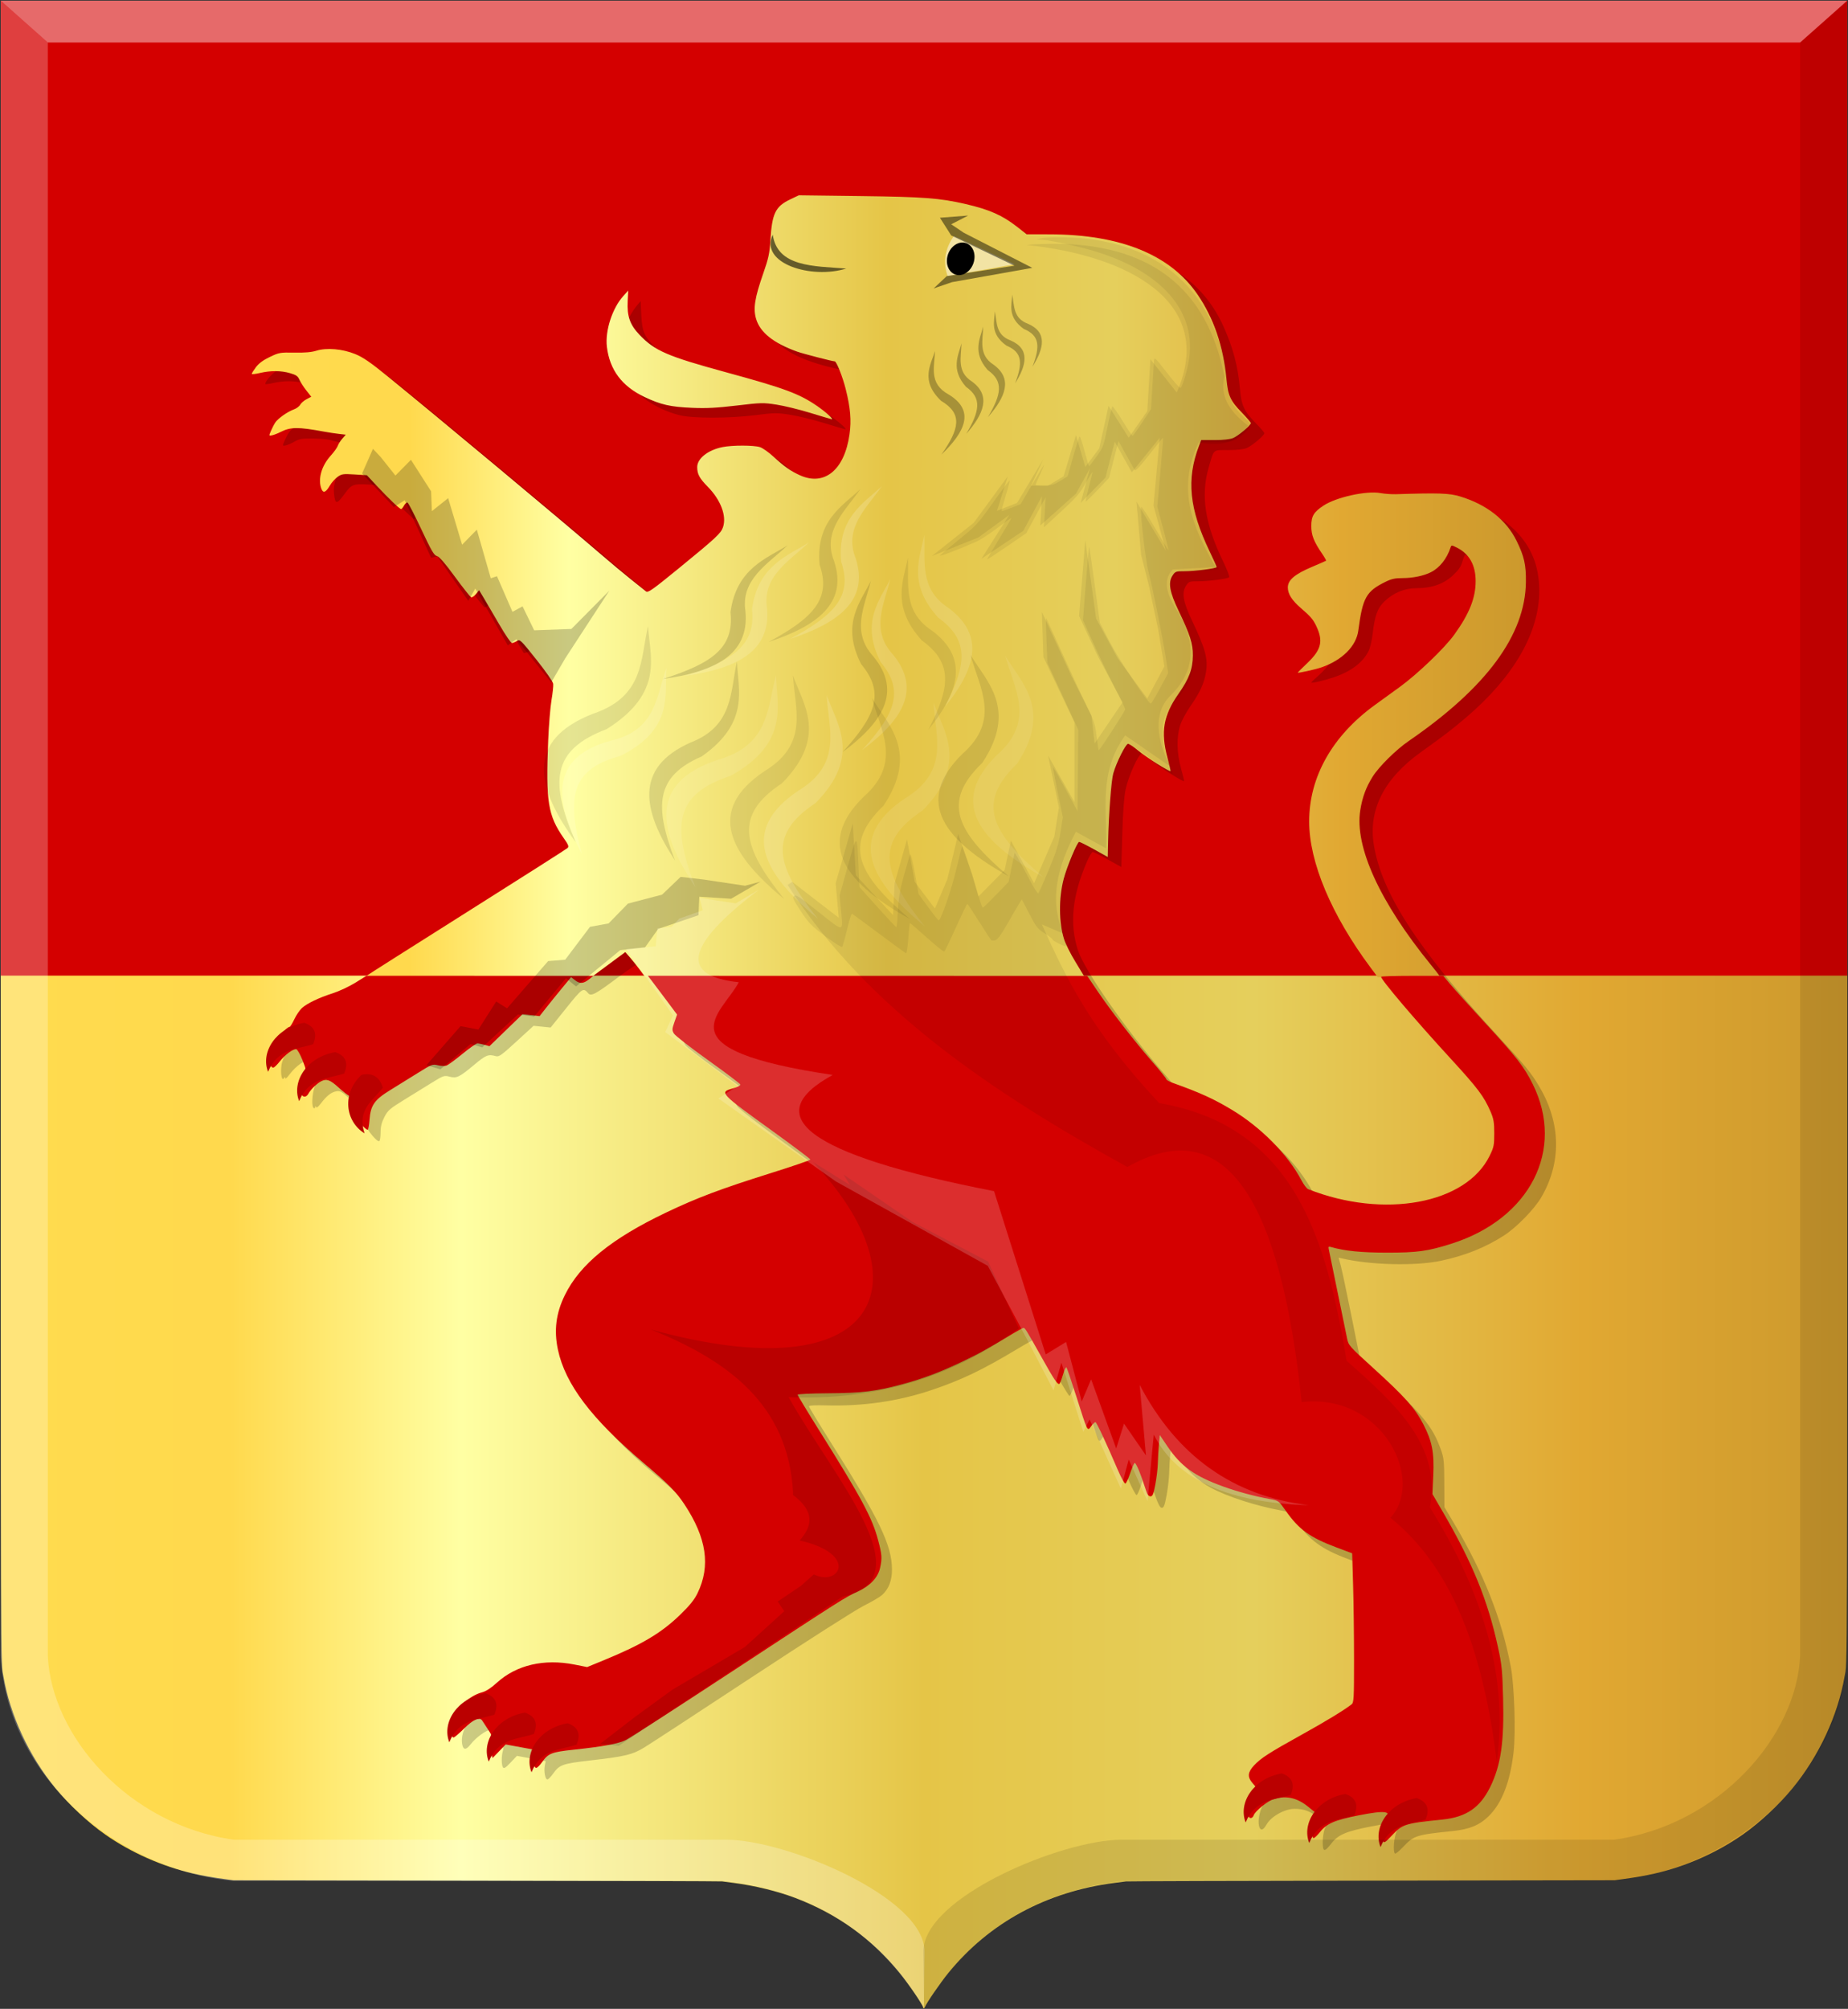 <?xml version="1.0" encoding="UTF-8" standalone="no"?>
<!-- Created with Inkscape (http://www.inkscape.org/) -->

<svg
   xmlns:dc="http://purl.org/dc/elements/1.1/"
   xmlns:cc="http://creativecommons.org/ns#"
   xmlns:rdf="http://www.w3.org/1999/02/22-rdf-syntax-ns#"
   xmlns:svg="http://www.w3.org/2000/svg"
   xmlns="http://www.w3.org/2000/svg"
   xmlns:xlink="http://www.w3.org/1999/xlink"
   xmlns:sodipodi="http://sodipodi.sourceforge.net/DTD/sodipodi-0.dtd"
   xmlns:inkscape="http://www.inkscape.org/namespaces/inkscape"
   width="391"
   height="424.906"
   id="svg47731"
   version="1.1"
   inkscape:version="0.48.4 r9939"
   sodipodi:docname="Nieuw document 53">
  <rect width="100%" height="100%" fill="#333333" stroke="none"/>
  <defs
     id="defs47733">
    <linearGradient
       inkscape:collect="always"
       xlink:href="#linearGradient4053-4-2-4-9-4-7-6"
       id="linearGradient46822-7"
       x1="-3397.929"
       y1="-1283.166"
       x2="-2502.622"
       y2="-1283.166"
       gradientUnits="userSpaceOnUse"
       gradientTransform="matrix(-0.301,0,0,0.292,-610.093,658.695)" />
    <linearGradient
       id="linearGradient4053-4-2-4-9-4-7-6">
      <stop
         style="stop-color:#cc992d;stop-opacity:1;"
         offset="0"
         id="stop4055-9-4-4-1-1-1-0-5" />
      <stop
         style="stop-color:#e1a832;stop-opacity:1;"
         offset="0.143"
         id="stop4057-8-6-6-6-6-6-8" />
      <stop
         id="stop4059-2-6-9-7-6-7-7"
         offset="0.321"
         style="stop-color:#e5cf5c;stop-opacity:1;" />
      <stop
         style="stop-color:#e5c547;stop-opacity:1;"
         offset="0.5"
         id="stop4061-4-6-8-6-4-1-8" />
      <stop
         id="stop4063-5-2-5-3-5-7-9"
         offset="0.75"
         style="stop-color:#ffffa3;stop-opacity:1;" />
      <stop
         style="stop-color:#ffd94d;stop-opacity:1;"
         offset="0.875"
         id="stop4065-2-9-6-7-2-5-7" />
      <stop
         id="stop4067-9-0-6-1-9-4-7"
         offset="1"
         style="stop-color:#ffdb4e;stop-opacity:1;" />
    </linearGradient>
    <linearGradient
       y2="639.477"
       x2="701.95"
       y1="639.477"
       x1="32.51"
       gradientTransform="matrix(0.584,0,0,0.546,-2068.914,-1818.15)"
       gradientUnits="userSpaceOnUse"
       id="linearGradient47072"
       xlink:href="#linearGradient4053-4-2-4-9-4-7"
       inkscape:collect="always" />
    <linearGradient
       id="linearGradient4053-4-2-4-9-4-7">
      <stop
         style="stop-color:#cc992d;stop-opacity:1;"
         offset="0"
         id="stop4055-9-4-4-1-1-1-0" />
      <stop
         style="stop-color:#e1a832;stop-opacity:1;"
         offset="0.143"
         id="stop4057-8-6-6-6-6-6" />
      <stop
         id="stop4059-2-6-9-7-6-7"
         offset="0.321"
         style="stop-color:#e5cf5c;stop-opacity:1;" />
      <stop
         style="stop-color:#e5c547;stop-opacity:1;"
         offset="0.5"
         id="stop4061-4-6-8-6-4-1" />
      <stop
         id="stop4063-5-2-5-3-5-7"
         offset="0.75"
         style="stop-color:#ffffa3;stop-opacity:1;" />
      <stop
         style="stop-color:#ffd94d;stop-opacity:1;"
         offset="0.875"
         id="stop4065-2-9-6-7-2-5" />
      <stop
         id="stop4067-9-0-6-1-9-4"
         offset="1"
         style="stop-color:#ffdb4e;stop-opacity:1;" />
    </linearGradient>
    <linearGradient
       y2="639.477"
       x2="701.95"
       y1="639.477"
       x1="32.51"
       gradientTransform="matrix(-0.584,0,0,0.546,500.033,23.556)"
       gradientUnits="userSpaceOnUse"
       id="linearGradient47729"
       xlink:href="#linearGradient4053-4-2-4-9-4-7"
       inkscape:collect="always" />
  </defs>
  <sodipodi:namedview
     id="base"
     pagecolor="#ffffff"
     bordercolor="#666666"
     borderopacity="1.0"
     inkscape:pageopacity="0.0"
     inkscape:pageshadow="2"
     inkscape:zoom="0.35"
     inkscape:cx="284.78125"
     inkscape:cy="52.481567"
     inkscape:document-units="px"
     inkscape:current-layer="layer1"
     showgrid="false"
     fit-margin-top="0"
     fit-margin-left="0"
     fit-margin-right="0"
     fit-margin-bottom="0"
     inkscape:window-width="1600"
     inkscape:window-height="837"
     inkscape:window-x="-8"
     inkscape:window-y="-8"
     inkscape:window-maximized="1" />
  <g
     inkscape:label="Laag 1"
     inkscape:groupmode="layer"
     id="layer1"
     transform="translate(-90.219,-159.938)">
    <path
       inkscape:connector-curvature="0"
       id="path15028-58-75"
       d="m 285.531,584.543 c 0,-0.467 -3.046,-4.95 -4.948,-7.282 -5.912,-7.249 -13.19,-12.475 -22.104,-15.873 -3.691,-1.407 -8.659,-2.619 -13.048,-3.183 -1.015,-0.13 -2.104,-0.274 -2.419,-0.319 -0.315,-0.044 -23.716,-0.118 -52.002,-0.161 l -51.429,-0.081 -1.846,-0.252 c -2.745,-0.375 -4.553,-0.694 -6.609,-1.166 -6.596,-1.513 -13.189,-4.433 -18.66,-8.265 -3.573,-2.502 -7.598,-6.249 -10.514,-9.788 -5.563,-6.752 -9.587,-15.391 -11.005,-23.63 -0.597,-3.466 -0.562,7.404 -0.565,-179.295 l 0,-175.149 195.341,0 195.341,0 0,175.149 c 0,186.698 0.031,175.829 -0.565,179.295 -1.419,8.239 -5.442,16.878 -11.005,23.63 -2.916,3.539 -6.941,7.286 -10.514,9.788 -5.478,3.836 -12.057,6.75 -18.66,8.265 -2.055,0.471 -3.864,0.79 -6.609,1.166 l -1.846,0.252 -51.429,0.081 c -28.286,0.044 -51.687,0.117 -52.002,0.161 -0.315,0.044 -1.403,0.188 -2.419,0.319 -14.387,1.85 -26.454,8.392 -35.152,19.056 -1.72,2.109 -4.624,6.335 -4.985,7.255 -0.101,0.255 -0.344,0.274 -0.344,0.028 z"
       style="fill:url(#linearGradient47729);fill-opacity:1" />
    <rect
       style="fill:#d40000;fill-opacity:1;stroke:none"
       id="rect47432"
       width="390.691"
       height="206.214"
       x="90.377"
       y="160.088" />
    <path
       style="fill:#000000;fill-opacity:0.203"
       d="m 385.357,551.997 c -0.448,-0.434 -0.203,-3.483 0.379,-4.727 l 0.586,-1.252 -0.816,-0.301 c -0.634,-0.234 -1.808,-0.108 -5.255,0.561 -5.21,1.012 -6.918,1.743 -8.32,3.558 -1.49,1.929 -1.85,1.874 -1.85,-0.28 0,-0.981 0.195,-2.235 0.432,-2.787 l 0.432,-1.004 -1.712,-1.325 c -1.85,-1.431 -3.106,-1.901 -5.086,-1.904 -2.139,0 -5.019,1.623 -5.997,3.384 -1.578,2.842 -2.331,-1.06 -0.78,-4.043 l 0.841,-1.616 -0.688,-0.835 c -2.008,-2.434 -0.077,-4.315 10.299,-10.028 5.819,-3.204 10.187,-5.931 10.975,-6.851 0.301,-0.352 0.334,-3.663 0.158,-16.033 l -0.222,-15.59 -3.347,-1.246 c -5.574,-2.075 -8.152,-3.974 -10.982,-8.09 -1.198,-1.742 -1.3,-1.815 -2.976,-2.123 -5.545,-1.02 -11.554,-2.964 -15.09,-4.88 -2.653,-1.438 -4.892,-3.534 -6.779,-6.348 l -1.546,-2.305 -0.193,1.721 c -0.106,0.947 -0.208,2.633 -0.226,3.749 -0.018,1.115 -0.258,3.251 -0.533,4.746 -0.408,2.212 -0.599,2.718 -1.029,2.718 -0.409,0 -0.814,-0.832 -1.793,-3.68 -1.434,-4.173 -1.624,-4.245 -2.635,-1.006 -0.324,1.037 -0.727,1.93 -0.895,1.985 -0.169,0.054 -0.946,-1.385 -1.728,-3.2 -2.859,-6.634 -4.339,-9.724 -4.655,-9.724 -0.178,0 -0.579,0.377 -0.891,0.839 -0.527,0.779 -0.589,0.8 -0.867,0.292 -0.165,-0.301 -1.141,-3.175 -2.168,-6.388 -1.027,-3.213 -1.972,-6.024 -2.1,-6.248 -0.154,-0.271 -0.456,0.244 -0.898,1.533 -0.366,1.067 -0.77,1.94 -0.897,1.94 -0.127,0 -1.286,-1.873 -2.576,-4.162 -3.607,-6.403 -4.471,-7.813 -4.788,-7.813 -0.161,0 -1.792,0.903 -3.626,2.006 -7.463,4.491 -11.928,6.626 -18.332,8.768 -6.98,2.334 -14.4,3.405 -22.149,3.197 -2.369,-0.064 -3.655,0.01 -3.655,0.202 2e-4,0.165 2.112,3.648 4.693,7.739 10.252,16.254 12.82,21.585 12.87,26.715 0.022,2.347 -0.685,4.191 -2.091,5.449 -0.477,0.427 -2.222,1.451 -3.878,2.276 -1.71,0.851 -11.923,7.366 -23.637,15.078 -11.345,7.468 -21.603,14.172 -22.797,14.896 -2.545,1.545 -4.04,1.901 -11.588,2.766 -5.724,0.656 -6.379,0.892 -7.719,2.789 -0.443,0.626 -0.969,1.17 -1.169,1.208 -0.465,0.088 -0.813,-1.68 -0.574,-2.918 l 0.184,-0.95 -3.043,-0.559 -3.043,-0.559 -1.344,1.42 c -1.069,1.129 -1.401,1.334 -1.62,0.998 -0.323,-0.494 -0.322,-2.442 0,-3.489 0.166,-0.537 0.05,-0.962 -0.437,-1.606 -0.364,-0.482 -0.889,-1.303 -1.167,-1.825 -0.341,-0.642 -0.721,-0.948 -1.174,-0.946 -0.789,0 -3.019,1.651 -4.026,2.975 -0.928,1.22 -1.526,1.282 -1.775,0.184 -0.77,-3.398 2.716,-7.852 6.912,-8.833 0.483,-0.113 1.809,-1.041 2.947,-2.063 4.126,-3.705 9.774,-4.997 16.241,-3.714 l 2.602,0.516 2.517,-0.978 c 7.931,-3.081 13.119,-6.106 17.133,-9.99 3.271,-3.165 4.535,-5.285 5.127,-8.597 0.827,-4.625 -0.479,-9.365 -4.084,-14.824 -1.732,-2.622 -3.735,-4.655 -8.432,-8.556 -19.153,-15.907 -23.488,-28.739 -13.701,-40.557 3.439,-4.153 8.759,-7.948 16.701,-11.915 6.93,-3.462 13.25,-5.853 25.38,-9.604 3.685,-1.139 6.7,-2.177 6.7,-2.305 0,-0.129 -3.884,-3.045 -8.632,-6.482 -4.748,-3.437 -8.877,-6.639 -9.177,-7.117 l -0.545,-0.869 1.72,-0.592 c 0.946,-0.326 1.722,-0.719 1.724,-0.875 0,-0.156 -3.043,-2.461 -6.767,-5.123 -3.724,-2.662 -6.972,-5.188 -7.219,-5.615 -0.405,-0.699 -0.394,-0.934 0.11,-2.372 l 0.559,-1.596 -0.702,-0.975 c -1.838,-2.554 -9.325,-12.192 -9.597,-12.355 -0.169,-0.102 -2.309,1.312 -4.755,3.141 -4.639,3.469 -5.534,3.939 -6.143,3.227 -1.051,-1.228 -1.237,-1.101 -4.651,3.155 l -3.288,4.099 -1.807,-0.182 -1.807,-0.182 -3.613,3.314 c -3.178,2.915 -3.704,3.289 -4.366,3.105 -1.611,-0.446 -2.072,-0.264 -4.523,1.783 -3.22,2.69 -3.757,2.951 -5.275,2.56 -1.156,-0.297 -1.277,-0.254 -3.966,1.412 -1.525,0.945 -4.179,2.585 -5.897,3.644 -2.793,1.722 -3.209,2.092 -3.927,3.489 -0.59,1.148 -0.803,2.009 -0.803,3.241 0,0.923 -0.123,1.752 -0.274,1.842 -0.439,0.263 -2.597,-2.324 -2.985,-3.578 -0.195,-0.63 -0.354,-1.619 -0.354,-2.197 0,-0.771 -0.17,-1.139 -0.636,-1.381 -0.35,-0.181 -1.448,-1.054 -2.44,-1.939 -1.596,-1.423 -1.912,-1.588 -2.737,-1.428 -1.05,0.204 -2.007,0.97 -3.233,2.588 -0.524,0.692 -0.892,0.964 -0.989,0.73 -0.122,-0.295 -0.159,-0.292 -0.178,0.01 -0.013,0.21 -0.159,0.301 -0.325,0.202 -0.466,-0.279 -0.356,-2.835 0.192,-4.481 0.477,-1.434 0.471,-1.54 -0.197,-3.319 -0.38,-1.011 -0.791,-1.95 -0.915,-2.086 -0.564,-0.624 -2.751,0.838 -4.244,2.837 -0.472,0.632 -0.861,0.966 -0.863,0.741 0,-0.341 -0.051,-0.338 -0.281,0.014 -0.427,0.654 -0.731,-0.917 -0.517,-2.67 0.225,-1.839 1.627,-4.024 3.356,-5.229 0.883,-0.615 1.384,-1.235 1.622,-2.005 0.394,-1.275 2.364,-3.318 3.938,-4.084 0.588,-0.286 2.018,-0.82 3.177,-1.185 1.159,-0.366 2.764,-0.984 3.567,-1.374 1.473,-0.715 46.98,-29.338 47.72,-30.014 0.328,-0.299 0.13,-0.75 -1.105,-2.523 -0.827,-1.187 -1.781,-2.963 -2.12,-3.946 -0.953,-2.764 -1.361,-7.746 -1.002,-12.231 0.167,-2.088 0.323,-5.308 0.345,-7.155 0.022,-1.847 0.248,-4.446 0.502,-5.774 0.254,-1.329 0.418,-2.748 0.366,-3.155 -0.052,-0.406 -1.652,-2.686 -3.555,-5.067 l -3.46,-4.328 -0.978,0.452 c -0.538,0.249 -1.034,0.396 -1.103,0.327 -0.068,-0.069 -1.235,-2.031 -2.592,-4.36 -1.357,-2.329 -2.813,-4.817 -3.236,-5.529 l -0.768,-1.294 -0.673,0.819 c -0.37,0.45 -0.826,0.77 -1.012,0.709 -0.186,-0.06 -1.733,-2.01 -3.436,-4.333 -2.114,-2.884 -3.322,-4.276 -3.806,-4.386 -0.583,-0.134 -1.159,-1.122 -3.236,-5.558 -1.39,-2.967 -2.648,-5.512 -2.795,-5.655 -0.156,-0.151 -0.562,0.073 -0.975,0.538 l -0.707,0.798 -1.511,-1.416 c -0.831,-0.779 -2.435,-2.401 -3.563,-3.606 l -2.052,-2.191 -2.6,-0.169 c -3.013,-0.196 -3.507,-0.01 -4.859,1.859 -1.769,2.441 -2.091,2.436 -2.335,-0.034 -0.191,-1.928 0.564,-4.053 2.007,-5.648 0.629,-0.696 1.383,-1.724 1.676,-2.287 0.293,-0.562 0.741,-1.253 0.996,-1.535 0.255,-0.282 0.383,-0.591 0.284,-0.687 -0.099,-0.096 -1.171,-0.283 -2.382,-0.415 -1.211,-0.132 -2.609,-0.399 -3.106,-0.593 -0.497,-0.194 -2.191,-0.367 -3.765,-0.385 -2.499,-0.028 -3.014,0.055 -4.063,0.656 -0.661,0.378 -1.51,0.742 -1.888,0.808 -0.681,0.12 -0.683,0.112 -0.212,-0.982 0.261,-0.606 0.675,-1.401 0.921,-1.765 0.573,-0.849 2.623,-2.292 3.888,-2.735 0.539,-0.189 1.198,-0.701 1.463,-1.137 0.266,-0.436 0.882,-0.953 1.369,-1.149 l 0.887,-0.356 -1.075,-1.361 c -0.591,-0.749 -1.249,-1.761 -1.461,-2.25 -0.712,-1.64 -4.606,-2.332 -8.334,-1.481 -0.952,0.217 -1.731,0.314 -1.73,0.214 0,-0.627 1.419,-2.225 2.633,-2.973 2.192,-1.351 4.263,-1.833 6.861,-1.597 1.661,0.151 2.643,0.077 4.039,-0.302 2.467,-0.671 5.51,-0.447 8.225,0.607 1.633,0.634 3.151,1.694 7.678,5.36 9.255,7.495 34.01,28.165 47.68,39.813 1.756,1.497 3.997,3.332 4.98,4.079 l 1.786,1.358 6.613,-5.392 c 8.006,-6.528 8.768,-7.232 9.204,-8.514 0.782,-2.299 -0.474,-5.624 -3.246,-8.591 -2.119,-2.268 -2.768,-3.854 -2.093,-5.113 1.306,-2.434 4.35,-3.583 9.494,-3.583 1.458,0 3.111,0.153 3.674,0.34 0.563,0.187 2.076,1.296 3.363,2.465 6.759,6.139 12.308,5.479 14.807,-1.76 1.293,-3.744 1.175,-9.129 -0.308,-14.092 -0.651,-2.179 -1.762,-4.769 -2.046,-4.769 -0.054,0 -1.509,-0.333 -3.231,-0.74 -6.211,-1.468 -10.284,-3.44 -12.222,-5.917 -2.072,-2.648 -2.033,-4.888 0.201,-11.597 1.254,-3.767 1.488,-4.847 1.664,-7.705 0.333,-5.394 0.906,-6.547 4.16,-8.359 l 1.451,-0.808 13.153,0.166 c 13.707,0.173 17.015,0.421 22.483,1.68 5.108,1.177 8.669,2.834 11.673,5.432 l 1.13,0.978 4.892,0 c 17.579,0.01 28.849,5.767 34.053,17.411 2.028,4.537 3.031,8.355 3.457,13.153 0.316,3.561 0.863,4.737 3.395,7.304 0.977,0.99 1.776,1.926 1.776,2.08 0,0.47 -2.681,2.709 -3.772,3.151 -0.645,0.261 -2.095,0.416 -3.904,0.416 -3.296,0 -2.946,-0.311 -4.097,3.638 -1.731,5.94 -0.825,11.908 3.015,19.853 0.849,1.756 1.439,3.288 1.311,3.404 -0.362,0.332 -4.354,0.851 -6.542,0.851 -1.906,0 -2.002,0.035 -2.596,0.949 -0.952,1.466 -0.629,3.363 1.241,7.298 2.877,6.051 3.447,8.147 2.986,10.967 -0.392,2.401 -1.245,4.263 -3.319,7.243 -0.874,1.256 -1.837,3.057 -2.14,4.002 -0.791,2.464 -0.725,5.848 0.176,9.114 0.399,1.446 0.692,2.662 0.651,2.702 -0.199,0.196 -5.318,-3.036 -6.835,-4.316 -0.947,-0.799 -1.917,-1.453 -2.154,-1.453 -0.657,0 -2.811,4.783 -3.38,7.506 -0.332,1.59 -0.568,4.753 -0.702,9.415 l -0.202,7.02 -2.861,-1.593 c -1.573,-0.876 -3.011,-1.597 -3.195,-1.602 -0.184,-0.01 -0.745,0.944 -1.247,2.109 -3.092,7.178 -3.69,13.054 -1.897,18.643 1.366,4.256 10.104,16.786 18.135,26.006 1.627,1.867 2.958,3.527 2.958,3.687 0,0.16 1.389,0.79 3.086,1.4 11.631,4.177 20.367,10.958 25.27,19.614 1.102,1.945 1.309,2.146 2.753,2.662 8.388,3 16.826,3.689 23.845,1.948 11.224,-2.785 16.965,-10.744 13.592,-18.844 -1.275,-3.062 -2.588,-4.801 -8.423,-11.163 -6.896,-7.518 -10.023,-11.144 -13.915,-16.134 -10.978,-14.078 -15.898,-25.467 -15.392,-35.631 0.277,-5.553 1.689,-9.686 4.934,-14.433 2.397,-3.508 5.704,-6.592 11.826,-11.029 8.123,-5.888 12.319,-10.013 15.541,-15.281 2.976,-4.865 3.673,-10.011 1.764,-13.02 -0.774,-1.22 -3.329,-3.336 -4.028,-3.336 -0.113,0 -0.377,0.624 -0.587,1.387 -0.285,1.036 -0.789,1.77 -1.992,2.901 -1.948,1.831 -4.471,2.722 -7.711,2.722 -2.539,0 -4.916,0.984 -6.812,2.82 -1.464,1.417 -2.031,2.99 -2.477,6.873 -0.172,1.496 -0.55,3.029 -0.922,3.736 -1.284,2.442 -3.9,4.343 -7.591,5.517 -2.207,0.702 -4.456,1.207 -4.456,1.001 0,-0.079 0.692,-0.747 1.538,-1.484 0.846,-0.737 1.885,-1.874 2.309,-2.525 1.626,-2.498 0.686,-6.051 -2.312,-8.746 -3.431,-3.084 -4.181,-4.291 -3.646,-5.865 0.44,-1.294 1.879,-2.323 5.239,-3.749 1.51,-0.641 2.786,-1.197 2.837,-1.238 0.051,-0.04 -0.415,-0.843 -1.036,-1.784 -4.319,-6.548 -2.331,-10.22 6.553,-12.104 3.232,-0.685 5.226,-0.752 7.304,-0.245 1.158,0.283 2.062,0.278 4.405,-0.022 8.227,-1.056 15.105,0.864 19.865,5.545 3.457,3.4 5.142,7.542 5.172,12.709 0.05,8.895 -5.4,18.347 -15.546,26.961 -3.049,2.588 -4.229,3.492 -9.571,7.332 -7.73,5.556 -11.077,12.162 -9.893,19.529 1.637,10.188 9.233,21.957 25.774,39.93 6.513,7.077 7.509,8.294 9.341,11.412 4.463,7.595 4.59,15.896 0.357,23.18 -1.468,2.526 -5.206,6.37 -7.888,8.111 -3.918,2.545 -8.368,4.324 -13.48,5.392 -5.386,1.124 -14.925,0.882 -20.901,-0.532 l -0.656,-0.155 0.464,1.706 c 0.255,0.938 1.255,5.649 2.223,10.468 l 1.759,8.762 1.896,1.734 c 11.586,10.591 13.418,12.742 15.32,17.987 0.609,1.68 0.688,2.465 0.708,7.003 l 0.021,5.111 1.993,3.359 c 6.359,10.716 10.097,20.139 12.049,30.374 0.753,3.949 1.079,13.806 0.597,18.069 -0.714,6.32 -2.488,10.875 -5.297,13.599 -1.961,1.902 -4.055,2.755 -7.687,3.129 -7.639,0.788 -8.126,0.945 -10.394,3.355 -0.831,0.883 -1.61,1.51 -1.732,1.392 z m -120.813,-302.588 c -2.317,-0.713 -5.555,-1.503 -7.197,-1.755 -2.789,-0.428 -3.264,-0.423 -7.23,0.086 -5.552,0.712 -13.35,0.719 -16.139,0.014 -5.063,-1.279 -9.717,-4.521 -11.297,-7.868 -1.113,-2.357 -1.539,-5.556 -1.076,-8.071 0.417,-2.264 1.871,-5.433 3.261,-7.107 l 0.903,-1.088 0.139,3.022 c 0.163,3.553 0.682,4.665 3.298,7.062 3.126,2.865 5.917,3.996 17.693,7.171 12.087,3.259 15.731,4.635 19.45,7.347 1.874,1.366 3.154,2.567 2.68,2.514 -0.15,-0.017 -2.168,-0.614 -4.484,-1.327 z"
       id="path46826-1"
       inkscape:connector-curvature="0" />
    <path
       style="fill:url(#linearGradient46822-7);fill-opacity:1"
       d="m 167.737,366.364 c 0.157,-0.143 9.703,-6.2 21.213,-13.46 11.51,-7.26 21.112,-13.372 21.337,-13.582 0.343,-0.32 0.215,-0.659 -0.786,-2.092 -3.363,-4.814 -3.824,-7.706 -3.295,-20.694 0.131,-3.213 0.445,-7.045 0.698,-8.515 0.253,-1.471 0.416,-3.022 0.362,-3.447 -0.056,-0.439 -1.593,-2.65 -3.561,-5.121 -3.352,-4.209 -3.484,-4.335 -4.13,-3.928 -0.367,0.232 -0.841,0.42 -1.054,0.42 -0.213,0 -1.398,-1.742 -2.634,-3.87 -1.236,-2.128 -2.709,-4.64 -3.272,-5.583 l -1.025,-1.714 -0.663,0.807 c -0.365,0.444 -0.821,0.755 -1.013,0.692 -0.193,-0.064 -1.741,-2.015 -3.442,-4.337 -2.145,-2.929 -3.313,-4.272 -3.814,-4.387 -0.6,-0.137 -1.159,-1.096 -3.312,-5.687 -1.425,-3.037 -2.735,-5.567 -2.912,-5.623 -0.177,-0.055 -0.505,0.231 -0.728,0.636 -0.224,0.405 -0.5,0.737 -0.615,0.737 -0.307,0 -2.578,-2.161 -5.065,-4.819 l -2.186,-2.337 -2.618,-0.165 c -2.407,-0.151 -2.696,-0.11 -3.578,0.512 -0.528,0.372 -1.261,1.196 -1.628,1.831 -0.846,1.46 -1.408,1.686 -1.788,0.718 -0.791,-2.018 -0.011,-4.843 1.931,-6.998 0.717,-0.796 1.401,-1.744 1.519,-2.106 0.118,-0.362 0.549,-1.044 0.957,-1.514 l 0.742,-0.855 -1.44,-0.165 c -0.792,-0.091 -2.186,-0.303 -3.096,-0.471 -5.548,-1.025 -7.128,-1.015 -9.248,0.061 -0.627,0.318 -1.449,0.638 -1.825,0.711 -0.68,0.132 -0.681,0.124 -0.21,-0.97 0.261,-0.606 0.675,-1.4 0.921,-1.765 0.575,-0.853 2.625,-2.293 3.902,-2.74 0.547,-0.192 1.156,-0.642 1.354,-1.001 0.198,-0.359 0.806,-0.885 1.351,-1.17 l 0.991,-0.518 -1.053,-1.335 c -0.579,-0.734 -1.234,-1.754 -1.455,-2.266 -0.329,-0.762 -0.691,-1.014 -1.986,-1.387 -1.93,-0.556 -4.066,-0.567 -6.367,-0.034 -0.952,0.221 -1.731,0.301 -1.731,0.179 0,-0.122 0.398,-0.755 0.885,-1.407 0.611,-0.817 1.52,-1.488 2.931,-2.161 1.964,-0.937 2.174,-0.974 5.213,-0.919 2.204,0.04 3.615,-0.083 4.644,-0.404 2.173,-0.678 5.526,-0.389 8.221,0.709 1.625,0.662 3.192,1.736 6.748,4.623 10.259,8.33 37.12,30.734 45.132,37.644 2.07,1.785 4.983,4.216 6.474,5.402 1.49,1.185 2.921,2.328 3.179,2.539 0.404,0.33 1.358,-0.343 6.926,-4.892 7.867,-6.427 8.914,-7.4 9.35,-8.683 0.81,-2.381 -0.46,-5.763 -3.218,-8.567 -1.764,-1.794 -2.235,-2.672 -2.235,-4.166 0,-1.812 2.274,-3.605 5.36,-4.226 2.073,-0.417 6.613,-0.412 7.92,0.01 0.563,0.181 1.837,1.077 2.83,1.991 2.305,2.12 3.662,3.074 5.641,3.968 5.185,2.341 9.414,-1.149 10.471,-8.642 0.422,-2.99 0.204,-5.59 -0.807,-9.62 -0.644,-2.566 -1.943,-5.841 -2.318,-5.841 -0.476,0 -6.707,-1.612 -7.945,-2.055 -4.985,-1.785 -7.825,-4.04 -8.683,-6.895 -0.662,-2.201 -0.306,-4.47 1.519,-9.688 1.093,-3.125 1.327,-4.209 1.494,-6.918 0.357,-5.787 1.053,-7.21 4.271,-8.738 l 1.748,-0.83 12.962,0.163 c 13.538,0.17 16.812,0.418 22.345,1.693 4.967,1.144 7.754,2.373 10.832,4.777 l 2.067,1.614 4.818,0.01 c 15.008,0.016 25.554,4.295 31.328,12.712 3.41,4.971 5.489,11.028 6.132,17.86 0.339,3.611 0.787,4.591 3.254,7.128 1.042,1.071 1.894,2.079 1.894,2.239 0,0.479 -2.666,2.715 -3.772,3.164 -0.642,0.26 -2.091,0.416 -3.871,0.416 l -2.845,0 -0.474,1.241 c -2.7,7.067 -2.065,13.346 2.26,22.328 0.812,1.688 1.477,3.166 1.477,3.286 0,0.299 -4.553,0.891 -6.855,0.89 -1.801,-4e-4 -1.914,0.042 -2.502,0.949 -0.939,1.448 -0.588,3.47 1.281,7.37 2.483,5.182 3.062,6.989 3.042,9.496 -0.022,2.877 -0.779,4.891 -3.061,8.15 -3.192,4.559 -3.785,8.013 -2.315,13.499 0.402,1.502 0.695,2.765 0.652,2.808 -0.205,0.199 -5.198,-2.957 -6.772,-4.279 -0.973,-0.818 -1.969,-1.486 -2.213,-1.486 -0.5,0 -2.486,3.978 -3.135,6.279 -0.425,1.507 -0.962,8.617 -1.086,14.38 l -0.071,3.281 -2.861,-1.593 c -1.573,-0.876 -3.011,-1.597 -3.196,-1.602 -0.397,-0.01 -2.576,5.2 -3.264,7.803 -1.078,4.081 -1.043,9.3 0.087,12.818 0.316,0.985 1.371,3.088 2.345,4.673 0.973,1.585 1.815,2.98 1.87,3.101 0.055,0.12 -20.812,0.216 -46.372,0.213 l -46.472,-0.01 -1.134,-1.527 c -0.624,-0.84 -1.574,-2.032 -2.112,-2.649 l -0.978,-1.122 -3.585,2.655 -3.585,2.655 -23.947,0 c -14.014,0 -23.829,-0.108 -23.661,-0.26 z m 212.505,-1.711 c -8.314,-11.152 -13.022,-22.33 -13.03,-30.937 -0.01,-9.423 4.883,-18.111 13.877,-24.64 1.227,-0.891 3.585,-2.599 5.24,-3.797 3.78,-2.735 9.5,-8.213 11.574,-11.085 3.205,-4.438 4.542,-7.793 4.531,-11.37 -0.01,-3.377 -1.349,-5.748 -3.989,-7.065 -1.078,-0.538 -1.144,-0.54 -1.305,-0.046 -0.786,2.402 -2.311,4.322 -4.184,5.266 -1.499,0.756 -3.798,1.234 -5.957,1.237 -1.606,0 -2.378,0.168 -3.613,0.775 -4.12,2.024 -4.857,3.34 -5.778,10.328 -0.434,3.294 -3.414,6.267 -7.796,7.779 -1.3,0.449 -5.009,1.27 -5.009,1.109 0,-0.051 0.937,-0.988 2.083,-2.082 2.934,-2.802 3.349,-4.634 1.782,-7.867 -0.646,-1.333 -1.184,-1.953 -3.219,-3.706 -1.88,-1.62 -2.754,-2.999 -2.754,-4.345 0,-1.576 1.451,-2.813 5.119,-4.364 1.573,-0.665 2.911,-1.252 2.973,-1.303 0.062,-0.052 -0.308,-0.709 -0.821,-1.46 -1.777,-2.602 -2.302,-3.941 -2.302,-5.866 0,-2.115 0.511,-2.968 2.602,-4.345 2.684,-1.768 9.055,-3.171 11.994,-2.643 0.915,0.165 2.409,0.275 3.32,0.245 9.075,-0.297 11.274,-0.221 13.55,0.468 5.662,1.715 9.796,4.965 11.983,9.422 1.602,3.264 2.006,5.066 1.956,8.732 -0.15,11.175 -8.353,22.284 -24.799,33.587 -2.693,1.851 -6.291,5.409 -7.628,7.543 -1.404,2.242 -2.175,4.33 -2.616,7.088 -1.231,7.697 4.134,19.445 14.926,32.682 0.851,1.044 1.649,2.063 1.773,2.264 0.177,0.288 -1.18,0.365 -6.393,0.365 l -6.618,0 -1.47,-1.971 z m -118.569,-117.379 c -2.317,-0.713 -5.542,-1.501 -7.168,-1.751 -2.813,-0.432 -3.22,-0.423 -8.435,0.195 -4.25,0.503 -6.357,0.612 -9.393,0.483 -4.616,-0.196 -6.626,-0.653 -10.087,-2.291 -4.78,-2.263 -7.386,-5.74 -7.966,-10.631 -0.402,-3.392 1.15,-8.171 3.492,-10.749 l 1.027,-1.131 -0.114,2.193 c -0.168,3.234 0.462,5.03 2.521,7.187 3.217,3.371 5.876,4.518 18.355,7.921 12.363,3.371 15.445,4.516 19.271,7.16 1.827,1.262 3.5,2.797 2.988,2.741 -0.153,-0.017 -2.174,-0.614 -4.49,-1.327 z"
       id="path46806-6"
       inkscape:connector-curvature="0" />
    <path
       style="fill:#d40000"
       d="m 382.861,549.36 c -0.331,-0.835 0.06,-3.89 0.592,-4.627 1.254,-1.736 -0.086,-1.931 -5.702,-0.827 -5.119,1.006 -6.829,1.737 -8.234,3.523 -0.56,0.712 -1.17,1.294 -1.355,1.294 -0.516,0 -0.573,-2.817 -0.085,-4.192 l 0.431,-1.213 -1.486,-1.207 c -2.349,-1.907 -4.608,-2.424 -7.248,-1.657 -1.304,0.379 -4.001,2.551 -4.299,3.463 -0.103,0.314 -0.378,0.571 -0.613,0.571 -1.067,0 -0.894,-3.386 0.278,-5.418 l 0.713,-1.238 -0.703,-0.834 c -1.03,-1.221 -0.921,-2.228 0.394,-3.639 1.447,-1.553 3.204,-2.684 10.174,-6.548 5.036,-2.791 8.785,-5.074 10.464,-6.368 0.481,-0.371 0.527,-1.185 0.526,-9.428 0,-4.962 -0.089,-12.059 -0.198,-15.772 l -0.197,-6.751 -3.319,-1.246 c -5.668,-2.128 -7.945,-3.777 -10.762,-7.792 -1.446,-2.061 -1.499,-2.101 -3.208,-2.415 -3.424,-0.63 -6.908,-1.563 -9.973,-2.67 -6.087,-2.198 -8.965,-4.27 -11.839,-8.523 l -1.605,-2.376 -0.189,2.031 c -0.104,1.117 -0.205,2.885 -0.225,3.929 -0.02,1.044 -0.254,3.048 -0.52,4.454 -0.398,2.104 -0.58,2.555 -1.031,2.555 -0.37,0 -0.661,-0.355 -0.897,-1.095 -1.194,-3.738 -2.226,-6.207 -2.488,-5.952 -0.16,0.155 -0.588,1.171 -0.951,2.259 -0.364,1.088 -0.805,2.024 -0.98,2.081 -0.176,0.057 -0.9,-1.249 -1.61,-2.902 -2.487,-5.791 -4.451,-9.997 -4.704,-10.073 -0.14,-0.042 -0.547,0.329 -0.905,0.825 -0.836,1.161 -0.74,1.351 -3.125,-6.17 -1.045,-3.293 -2,-6.101 -2.123,-6.24 -0.123,-0.139 -0.457,0.554 -0.743,1.541 -0.285,0.987 -0.618,1.853 -0.738,1.925 -0.391,0.235 -1.085,-0.798 -3.825,-5.696 -3.123,-5.582 -3.462,-6.133 -3.779,-6.133 -0.129,0 -1.146,0.547 -2.261,1.217 -5.734,3.441 -7.154,4.226 -10.759,5.944 -4.717,2.248 -8.273,3.583 -12.735,4.785 -5.471,1.473 -8.553,1.845 -15.643,1.889 -3.559,0.022 -6.398,0.156 -6.399,0.302 0,0.144 2.148,3.693 4.775,7.886 8.814,14.065 11.032,18.209 12.27,22.92 0.809,3.079 0.856,3.771 0.398,5.844 -0.449,2.029 -2.103,3.778 -4.708,4.976 -2.767,1.272 -3.05,1.452 -26.77,17.017 -11.445,7.51 -21.472,13.983 -22.282,14.383 -1.624,0.802 -4.737,1.38 -11.063,2.055 -4.663,0.498 -5.384,0.78 -6.676,2.618 -0.477,0.679 -1.042,1.234 -1.255,1.234 -0.49,0 -0.821,-1.652 -0.58,-2.897 l 0.184,-0.95 -3.03,-0.556 -3.03,-0.556 -1.384,1.434 -1.384,1.434 -0.301,-0.963 c -0.193,-0.617 -0.2,-1.457 -0.021,-2.337 0.258,-1.266 0.209,-1.478 -0.63,-2.72 -0.5,-0.741 -1.052,-1.583 -1.226,-1.872 -0.532,-0.882 -1.907,-0.283 -3.899,1.699 -0.994,0.989 -1.966,1.821 -2.162,1.849 -0.529,0.076 -0.787,-1.995 -0.414,-3.336 0.747,-2.691 3.642,-5.489 6.436,-6.218 0.826,-0.216 1.882,-0.901 3.124,-2.029 4.143,-3.759 9.975,-5.119 16.447,-3.836 l 2.654,0.526 3.67,-1.509 c 7.949,-3.269 12.083,-5.741 16.046,-9.593 2.039,-1.983 2.975,-3.151 3.657,-4.563 2.772,-5.745 1.894,-11.659 -2.781,-18.739 -1.75,-2.65 -3.392,-4.316 -8.585,-8.711 -11.08,-9.377 -16.642,-16.72 -18.191,-24.014 -0.871,-4.098 -0.412,-7.711 1.463,-11.542 3.19,-6.515 9.854,-11.951 21.395,-17.455 6.594,-3.144 11.562,-5.017 22.057,-8.313 4.678,-1.47 8.507,-2.778 8.507,-2.908 0,-0.13 -3.607,-2.841 -8.017,-6.025 -11.219,-8.102 -11.315,-8.205 -8.374,-9.034 1.018,-0.287 1.63,-0.611 1.557,-0.824 -0.066,-0.193 -3.152,-2.52 -6.859,-5.171 -3.707,-2.651 -6.945,-5.174 -7.195,-5.607 -0.413,-0.713 -0.403,-0.937 0.108,-2.396 l 0.564,-1.609 -2.351,-3.152 c -1.293,-1.734 -2.684,-3.58 -3.091,-4.102 l -0.74,-0.949 46.483,0.01 46.483,0.01 2.108,3.127 c 2.788,4.136 7.893,10.722 11.606,14.972 1.649,1.887 2.998,3.568 2.998,3.735 0,0.167 0.644,0.534 1.43,0.816 5.76,2.062 8.621,3.366 12.47,5.682 6.155,3.703 11.879,9.505 14.717,14.919 0.474,0.903 1.105,1.739 1.403,1.857 16.048,6.339 33.433,3.141 38.417,-7.066 0.88,-1.801 0.968,-2.236 0.965,-4.757 0,-2.335 -0.129,-3.065 -0.796,-4.608 -1.386,-3.202 -2.68,-4.921 -8.363,-11.109 -7.557,-8.229 -14.777,-16.719 -14.777,-17.379 0,-0.11 2.957,-0.199 6.572,-0.199 l 6.572,0 1.548,1.851 c 0.851,1.018 4.142,4.665 7.313,8.105 6.628,7.191 8.278,9.314 10.093,12.984 6.845,13.845 -0.577,28.413 -17.17,33.701 -5.015,1.598 -7.279,1.913 -13.723,1.908 -5.446,-0.01 -8.951,-0.36 -11.86,-1.204 -0.47,-0.136 -0.542,-0.045 -0.414,0.525 0.14,0.624 3.134,15.2 3.87,18.839 0.295,1.458 0.461,1.645 5.567,6.279 6.599,5.99 8.784,8.436 10.524,11.786 1.898,3.652 2.358,5.998 2.142,10.928 l -0.171,3.919 2.058,3.529 c 6.415,10.998 9.634,18.875 11.821,28.921 0.785,3.608 0.915,4.905 1.066,10.684 0.244,9.32 -0.47,14.236 -2.735,18.832 -2.155,4.375 -5.081,6.361 -10.131,6.878 -7.996,0.82 -8.399,0.948 -10.739,3.436 -1.324,1.407 -1.593,1.579 -1.771,1.129 z m -216.251,-151.614 c -1.256,-1.384 -1.886,-2.935 -1.886,-4.642 0,-0.787 -0.168,-1.138 -0.669,-1.399 -0.368,-0.191 -1.351,-0.968 -2.183,-1.726 -1.812,-1.649 -2.551,-1.92 -3.682,-1.347 -0.911,0.462 -2.232,1.744 -2.726,2.648 -0.46,0.84 -1.248,0.825 -1.469,-0.029 -0.271,-1.046 0.08,-3.458 0.62,-4.256 0.425,-0.63 0.394,-0.848 -0.412,-2.861 -0.48,-1.198 -1.06,-2.216 -1.288,-2.262 -0.65,-0.13 -2.367,1.13 -3.498,2.569 -0.567,0.721 -1.183,1.314 -1.368,1.317 -0.983,0.017 -1.016,-2.732 -0.058,-4.729 0.664,-1.383 2.92,-3.893 3.499,-3.893 0.134,0 0.584,-0.722 1,-1.605 0.417,-0.882 1.138,-1.948 1.603,-2.367 1.113,-1.004 3.592,-2.19 6.567,-3.143 1.325,-0.424 3.466,-1.428 4.759,-2.231 l 2.35,-1.46 23.998,0.01 23.998,0.01 -0.893,0.708 c -1.213,0.961 -1.962,1.019 -2.97,0.23 l -0.852,-0.667 -1.871,2.264 c -1.029,1.245 -2.529,3.1 -3.332,4.122 l -1.461,1.858 -1.813,-0.199 -1.813,-0.199 -3.492,3.378 -3.492,3.378 -1.048,-0.291 c -0.576,-0.16 -1.256,-0.291 -1.51,-0.291 -0.254,0 -1.678,0.998 -3.164,2.217 -1.486,1.22 -2.989,2.327 -3.34,2.461 -0.361,0.138 -1.156,0.116 -1.829,-0.05 -1.157,-0.285 -1.28,-0.238 -4.388,1.701 -1.758,1.097 -4.37,2.716 -5.805,3.599 -3.24,1.994 -4.065,3.181 -4.285,6.164 -0.082,1.117 -0.255,2.093 -0.383,2.17 -0.128,0.077 -0.764,-0.444 -1.412,-1.158 z"
       id="path46802-5"
       inkscape:connector-curvature="0" />
    <g
       transform="matrix(-0.301,0,0,0.292,99.255,659.255)"
       id="layer1-85-7-0"
       inkscape:label="Laag 1">
      <path
         sodipodi:nodetypes="cccccccccccccccccccccccccccccccccccccccccccccccccccccccccccccccccccccccccccccccccccccccccccccc"
         inkscape:connector-curvature="0"
         id="path9087-7-7-1-5-7-1"
         d="m -526.902,-1071.155 -32.691,26.01 2.179,-25.047 -11.987,-43.35 -2.179,37.57 -26.153,28.9 -1.09,-23.12 -8.717,-31.79 -5.449,30.826 -14.166,19.267 -8.717,-21.193 -7.628,-32.753 -9.807,28.9 -4.359,16.377 -18.525,-19.267 -4.359,-21.193 -16.345,30.826 -14.166,-33.716 -3.269,-21.193 7.628,-37.57 -18.525,33.716 0,-57.8 21.794,-47.203 1.09,-32.753 -20.704,46.24 -14.166,28.9 -2.179,20.23 -19.614,-29.863 17.435,-33.717 13.076,-28.9 -4.359,-54.91 -7.628,56.836 -15.256,28.9 -20.704,28.9 -11.987,-23.12 4.359,-26.973 6.538,-31.79 5.448,-22.157 3.269,-38.533 -20.704,35.643 8.717,-32.753 -4.359,-49.13 19.614,25.047 11.987,-22.157 6.538,26.01 17.435,18.303 -6.538,-25.047 9.807,18.303 25.063,23.12 -1.09,-21.193 13.076,25.047 29.422,20.23 -19.614,-31.79 21.794,16.377 32.691,13.487 -29.422,-24.083 -23.973,-33.716 7.628,25.047 -14.166,-5.78 -18.525,-31.79 8.717,19.267 -11.987,0 -10.897,-6.743 -8.718,-29.863 -6.538,23.12 -9.807,-13.487 -6.538,-30.826 -14.166,23.12 -13.076,-19.267 -2.179,-37.57 -18.525,24.083 c -28.253,-65.972 34.757,-99.304 105.7,-106.929 -53.594,-4.317 -122.462,5.973 -139.177,95.424 3.34,13.766 -3.49,25.284 -16.566,35.421 7.303,13.761 20.237,14.719 34.674,12.261 16.154,35.253 3.184,63.031 -11.943,90.256 l 30.051,1.703 c 6.135,6.37 5.679,15.428 -1.541,27.247 -14.237,23.106 -16.141,44.891 3.467,64.371 12.175,12.647 9.359,32.095 0,51.088 l 31.592,-22.479 c 19.095,27.247 12.419,54.494 13.484,81.741 l 21.189,-11.921 c 12.552,24.636 19.405,49.272 8.476,73.908 l 15.411,-6.812 c -16.517,37.688 -33.771,75.743 -82.446,129.423 -95.185,16.894 -117.504,98.205 -131.76,186.642 -33.608,30.677 -67.082,61.398 -58.56,106.263 -39.362,64.949 -54.899,126.234 -47.002,183.917 9.098,-74.343 28.814,-138.257 74.741,-176.424 -24.447,-27.171 5.367,-90.52 62.413,-83.785 14.7,-144.059 52.374,-211.389 122.514,-170.294 94.813,-53.98 182.707,-114.4 238.864,-204.352 z"
         style="fill:#000000;fill-opacity:0.075;stroke:none" />
      <path
         inkscape:connector-curvature="0"
         id="path9089-2-4-1-9-6-3"
         d="m -232.14,-1384.856 7.628,17.858 -22.339,24.307 -7.628,-4.961 -18.525,41.669 -4.359,-0.992 -21.794,32.244 -4.904,-8.929 -22.884,41.173 -5.993,-4.465 -24.518,31.252 -9.807,-17.362 -31.056,-49.11 26.697,27.779 26.153,0.992 8.173,-17.362 7.083,3.968 10.897,-25.795 4.359,1.488 9.807,-35.22 10.352,10.913 9.807,-33.732 11.442,9.425 0.545,-14.386 14.166,-22.819 10.897,11.409 10.352,-13.394 z"
         style="fill:#000000;fill-opacity:0.212;stroke:none" />
      <path
         inkscape:connector-curvature="0"
         id="path9091-6-0-3-2-6-2"
         d="m -269.735,-938.401 -23.973,-28.275 -12.531,2.48 -12.531,-20.338 -7.628,4.961 -28.877,-34.228 -11.987,-0.992 -17.435,-23.811 -13.076,-2.48 -13.621,-14.386 -23.973,-6.449 -13.076,-12.898 -16.345,1.984 -28.877,4.465 -10.897,-2.976 20.704,12.402 22.339,-1.488 0.545,13.394 28.332,9.921 9.262,13.394 17.435,1.984 31.056,26.291 7.083,-5.953 22.339,27.779 11.442,-1.488 25.063,23.811 8.173,-2.48 21.249,18.354 z"
         style="fill:#000000;fill-opacity:0.203;stroke:none" />
      <path
         sodipodi:nodetypes="cccccccccccccccccccccc"
         inkscape:connector-curvature="0"
         id="path9093-93-9-8-65-3-6"
         d="m -541.288,-868.385 -26.198,16.837 4.623,-7.717 -48.543,34.375 -53.166,28.763 -21.575,48.406 c 45.924,34.842 99.451,52.378 161.811,49.809 -30.993,57.444 -96.542,132.291 -37.756,144.516 l 157.188,108.036 13.099,-1.403 -24.657,-19.643 -26.198,-19.643 -50.855,-30.868 -27.739,-25.957 4.623,-7.015 -16.181,-11.225 -9.246,-8.419 c -17.889,9.181 -31.812,-14.902 10.017,-24.553 -8.845,-10.203 -11.066,-20.908 4.623,-32.972 l 0,-2.105 c 3.396,-63.317 45.741,-95.428 100.169,-117.858 -163.513,46.588 -193.764,-34.797 -114.038,-121.365 z"
         style="fill:#000000;fill-opacity:0.122;stroke:none" />
      <path
         sodipodi:nodetypes="cccc"
         inkscape:connector-curvature="0"
         id="path9290-4-6-6-2-0-0"
         d="m -189.157,-1451.011 c 18.411,-8.345 38.859,-0.063 43.92,14.031 -16.614,-9.717 -26.705,-1.618 -38.526,1.754 -6.824,-4.014 -9.843,-8.972 -5.394,-15.785 z"
         style="fill:#ffffff;fill-opacity:0;stroke:none" />
      <path
         sodipodi:nodetypes="cccc"
         inkscape:connector-curvature="0"
         id="path9290-2-1-1-1-3-9-5"
         d="m -198.312,-1414.183 c 19.847,-4.907 38.123,6.852 40.061,21.576 -14.207,-12.486 -25.842,-6.339 -38.16,-5.135 -5.83,-5.151 -7.728,-10.55 -1.901,-16.44 z"
         style="fill:#ffffff;fill-opacity:0;stroke:none" />
      <path
         sodipodi:nodetypes="cccc"
         inkscape:connector-curvature="0"
         id="path9290-3-5-8-3-2-0-7"
         d="m -217.853,-1388.944 c 19.703,5.369 28.408,24.14 21.519,37.577 -4.829,-17.432 -18.275,-17.803 -29.435,-22.7 -1.966,-7.176 -0.448,-12.674 7.915,-14.877 z"
         style="fill:#ffffff;fill-opacity:0;stroke:none" />
      <path
         sodipodi:nodetypes="cccc"
         inkscape:connector-curvature="0"
         id="path9290-1-6-9-8-1-8-4"
         d="m -183.84,-969.112 c 20.181,3.608 30.841,21.523 25.413,35.504 -6.66,-16.925 -20.081,-16.109 -31.709,-19.999 -2.72,-6.97 -1.793,-12.575 6.297,-15.505 z"
         style="fill:#ba0000;fill-opacity:1;stroke:none" />
      <path
         sodipodi:nodetypes="cccc"
         inkscape:connector-curvature="0"
         id="path9290-1-9-6-2-9-2-0-4"
         d="m -205.665,-947.872 c 20.181,3.608 30.841,21.523 25.412,35.504 -6.66,-16.925 -20.081,-16.109 -31.709,-19.999 -2.72,-6.969 -1.793,-12.575 6.297,-15.505 z"
         style="fill:#ba0000;fill-opacity:1;stroke:none" />
      <path
         sodipodi:nodetypes="cccc"
         inkscape:connector-curvature="0"
         id="path9290-1-8-6-7-3-2-1-9"
         d="m -224.082,-931.383 c 14.078,13.651 11.254,33.863 -2.114,42.334 5.438,-17.283 -5.986,-23.751 -12.936,-33.087 2.257,-7.105 6.603,-11.165 15.05,-9.247 z"
         style="fill:#ba0000;fill-opacity:1;stroke:none" />
      <path
         sodipodi:nodetypes="cccc"
         inkscape:connector-curvature="0"
         id="path9290-1-98-6-9-4-8-5-0"
         d="m -311.227,-483.456 c 20.181,3.608 30.841,21.523 25.413,35.504 -6.66,-16.925 -20.081,-16.109 -31.709,-19.999 -2.72,-6.97 -1.793,-12.575 6.297,-15.505 z"
         style="fill:#ba0000;fill-opacity:1;stroke:none" />
      <path
         sodipodi:nodetypes="cccc"
         inkscape:connector-curvature="0"
         id="path9290-1-91-6-5-4-8-1-6"
         d="m -338.966,-469.425 c 20.181,3.608 30.841,21.523 25.413,35.504 -6.66,-16.925 -20.081,-16.109 -31.709,-19.999 -2.72,-6.969 -1.793,-12.575 6.297,-15.505 z"
         style="fill:#ba0000;fill-opacity:1;stroke:none" />
      <path
         sodipodi:nodetypes="cccc"
         inkscape:connector-curvature="0"
         id="path9290-1-3-7-4-6-8-0-1"
         d="m -369.017,-461.708 c 20.181,3.608 30.841,21.523 25.413,35.504 -6.66,-16.925 -20.081,-16.109 -31.709,-19.999 -2.72,-6.969 -1.793,-12.575 6.297,-15.505 z"
         style="fill:#ba0000;fill-opacity:1;stroke:none" />
      <path
         sodipodi:nodetypes="cccc"
         inkscape:connector-curvature="0"
         id="path9290-1-5-1-3-0-7-3-1"
         d="m -871.01,-425.369 c 20.181,3.608 30.841,21.523 25.413,35.504 -6.66,-16.925 -20.081,-16.109 -31.709,-19.999 -2.72,-6.97 -1.793,-12.575 6.297,-15.505 z"
         style="fill:#ba0000;fill-opacity:1;stroke:none" />
      <path
         sodipodi:nodetypes="cccc"
         inkscape:connector-curvature="0"
         id="path9290-1-1-4-1-6-4-9-9"
         d="m -915.688,-410.487 c 20.181,3.608 30.841,21.523 25.413,35.504 -6.66,-16.925 -20.081,-16.109 -31.709,-19.999 -2.72,-6.97 -1.793,-12.575 6.297,-15.505 z"
         style="fill:#ba0000;fill-opacity:1;stroke:none" />
      <path
         sodipodi:nodetypes="cccc"
         inkscape:connector-curvature="0"
         id="path9290-1-4-0-2-6-0-5-0"
         d="m -965.813,-407.51 c 20.181,3.608 30.841,21.523 25.413,35.504 -6.66,-16.925 -20.081,-16.109 -31.709,-19.999 -2.72,-6.969 -1.793,-12.575 6.297,-15.505 z"
         style="fill:#ba0000;fill-opacity:1;stroke:none" />
      <path
         sodipodi:nodetypes="ccccccccccccccccccccccccccccccccccccc"
         inkscape:connector-curvature="0"
         id="path12323-3-8-0-8-4"
         d="m -503.606,-1065.624 16.511,10.022 25.317,-4.009 -2.202,9.02 16.511,6.013 5.504,6.013 9.907,1.002 1.101,13.029 20.914,2.004 -33.023,48.105 5.504,12.026 -50.635,39.086 13.209,9.02 -82.557,60.132 -106.773,61.134 -27.519,53.116 -18.713,37.081 -5.504,-20.044 -15.411,50.11 -4.403,-9.02 -22.015,50.11 -5.504,-21.046 -13.209,30.066 -4.403,-48.105 c -16.463,33.73 -54.366,49.441 -108.975,51.112 52.728,-6.533 92.571,-35.226 118.881,-87.191 l -4.403,51.112 15.411,-23.05 5.504,18.04 17.612,-50.11 6.604,16.035 11.008,-43.094 14.31,9.02 36.325,-118.259 c 132.785,-26.689 165.49,-54.824 113.378,-84.184 121.6,-18.605 78.279,-43.465 66.045,-67.147 40.316,-4.423 39.274,-25.321 -14.31,-67.147 z"
         style="fill:#ffffff;fill-opacity:0.18;stroke:none" />
      <path
         sodipodi:nodetypes="ccccc"
         inkscape:connector-curvature="0"
         id="path9095-81-4-7-4-2-9-6-2"
         d="m -551.042,-1206.561 c -1.256,24.213 -11.683,49.654 20.034,69.452 41.467,28.715 24.382,60.165 -13.87,92.603 29.653,-38.008 35.508,-60.773 1.541,-83.834 -32.698,-34.267 -14.614,-57.667 -7.705,-78.221 z"
         style="fill:#ffffff;fill-opacity:0.146;stroke:none" />
      <path
         sodipodi:nodetypes="ccccc"
         inkscape:connector-curvature="0"
         id="path9095-4-0-8-4-9-6-9-2-1"
         d="m -626.147,-1201.084 c -1.256,24.213 -11.683,49.654 20.034,69.452 41.467,28.716 24.382,60.165 -13.87,92.603 29.653,-38.008 35.508,-60.773 1.541,-83.833 -32.698,-34.267 -14.614,-57.667 -7.705,-78.221 z"
         style="fill:#ffffff;fill-opacity:0.09;stroke:none" />
      <path
         sodipodi:nodetypes="ccccc"
         inkscape:connector-curvature="0"
         id="path9095-7-3-8-2-6-0-5-5-9"
         d="m -676.608,-1234.914 c -6.137,23.587 -21.537,46.842 5.627,71.624 34.942,35.183 11.782,63.226 -32.382,88.687 36.841,-32.38 47.206,-53.772 18.49,-82.138 -25.199,-39.168 -2.687,-59.132 8.265,-78.174 z"
         style="fill:#ffffff;fill-opacity:0.085;stroke:none" />
      <path
         sodipodi:nodetypes="ccccc"
         inkscape:connector-curvature="0"
         id="path9095-3-3-2-7-3-1-3-7-7"
         d="m -515.512,-1220.968 c 6.386,23.532 4.367,50.624 40.971,61.358 48.744,16.747 42.227,51.327 15.734,92.355 16.506,-44.132 14.982,-67.472 -24.801,-80.747 -42.08,-24.346 -32.082,-51.472 -31.904,-72.966 z"
         style="fill:#ffffff;fill-opacity:0.108;stroke:none" />
      <path
         sodipodi:nodetypes="ccccc"
         inkscape:connector-curvature="0"
         id="path9095-9-8-4-7-7-6-0-6-0"
         d="m -438.424,-1226.232 c 7.113,20.832 7.285,45.391 39.349,52.828 42.87,12.117 39.721,43.704 19.935,82.331 11.025,-40.815 8.085,-61.771 -26.877,-71.306 -37.702,-19.379 -31.053,-44.456 -32.407,-63.853 z"
         style="fill:#ffffff;fill-opacity:0.146;stroke:none" />
      <path
         sodipodi:nodetypes="ccccc"
         inkscape:connector-curvature="0"
         id="path9095-8-48-5-9-8-5-9-3-9"
         d="m -595.84,-1290.662 c 4.282,18.331 14.22,36.729 -1.83,54.82 -20.57,25.81 -5.781,48.156 21.791,69.248 -23.251,-26.152 -30.068,-42.944 -13.15,-63.734 14.524,-29.21 0.313,-45.327 -6.811,-60.334 z"
         style="fill:#ffffff;fill-opacity:0.142;stroke:none" />
      <path
         sodipodi:nodetypes="ccccc"
         inkscape:connector-curvature="0"
         id="path9095-8-0-0-5-3-8-7-95-8-3"
         d="m -538.701,-1317.12 c 14.081,13.67 33.04,24.733 29.586,47.775 -2.937,31.777 22.418,43.933 57.998,48.995 -34.758,-11.428 -50.134,-22.586 -47.471,-48.347 -4.169,-31.838 -25.489,-38.936 -40.114,-48.423 z"
         style="fill:#ffffff;fill-opacity:0.151;stroke:none" />
      <path
         inkscape:transform-center-y="-11.905451"
         inkscape:transform-center-x="9.8072129"
         sodipodi:nodetypes="ccccc"
         inkscape:connector-curvature="0"
         id="path9095-8-08-15-1-1-2-5-1-5-3"
         d="m -619.71,-1322.535 c -0.833,18.726 3.795,38.79 -16.672,52.703 -26.946,20.373 -18.689,45.356 2.292,72.004 -15.42,-30.577 -17.461,-48.383 4.581,-64.715 22.012,-25.03 12.623,-43.847 9.799,-59.992 z"
         style="fill:#ffffff;fill-opacity:0.132;stroke:none" />
      <path
         sodipodi:nodetypes="ccccc"
         inkscape:connector-curvature="0"
         id="path9095-8-8-4-7-9-9-4-1-9-3"
         d="m -589.913,-1357.887 c 10.799,15.955 26.949,30.243 18.509,52.192 -9.848,30.603 12.328,47.124 46.082,58.555 -31.55,-17.518 -44.169,-31.247 -35.909,-56.005 2.899,-31.955 -16.434,-42.787 -28.683,-54.742 z"
         style="fill:#ffffff;fill-opacity:0.165;stroke:none" />
      <path
         sodipodi:nodetypes="ccccc"
         inkscape:connector-curvature="0"
         id="path9095-8-05-13-1-8-1-1-1-3-1"
         d="m -627.211,-1455.711 c 0.298,11.3 4.657,23.521 -9.641,31.506 -18.724,11.755 -11.473,27.023 5.168,43.562 -12.762,-18.798 -15.119,-29.601 0.213,-39.015 14.889,-14.671 7.108,-26.237 4.26,-36.053 z"
         style="fill:#000000;fill-opacity:0.274;stroke:none" />
      <path
         sodipodi:nodetypes="ccccc"
         inkscape:connector-curvature="0"
         id="path9095-8-05-1-7-1-6-3-2-23-0-3"
         d="m -645.84,-1461.318 c 0.221,9.881 3.454,20.568 -7.149,27.55 -13.885,10.279 -8.508,23.631 3.833,38.093 -9.464,-16.438 -11.212,-25.884 0.158,-34.116 11.041,-12.829 5.271,-22.943 3.159,-31.527 z"
         style="fill:#000000;fill-opacity:0.274;stroke:none" />
      <path
         sodipodi:nodetypes="ccccc"
         inkscape:connector-curvature="0"
         id="path9095-8-05-1-4-3-5-5-5-0-3-2-5"
         d="m -661.096,-1473.472 c 0.221,9.881 3.454,20.568 -7.15,27.55 -13.885,10.279 -8.508,23.631 3.833,38.093 -9.464,-16.438 -11.212,-25.884 0.158,-34.116 11.041,-12.829 5.271,-22.943 3.159,-31.527 z"
         style="fill:#000000;fill-opacity:0.274;stroke:none" />
      <path
         sodipodi:nodetypes="ccccc"
         inkscape:connector-curvature="0"
         id="path9095-8-05-1-3-5-2-0-9-0-9-5-6"
         d="m -669.299,-1484.449 c -1.514,7.972 -0.555,17.058 -10.958,21.029 -13.819,6.113 -11.46,17.67 -3.252,31.196 -5.371,-14.669 -5.257,-22.528 6.027,-27.384 11.792,-8.601 8.533,-17.619 8.183,-24.841 z"
         style="fill:#000000;fill-opacity:0.274;stroke:none" />
      <path
         sodipodi:nodetypes="ccccc"
         inkscape:connector-curvature="0"
         id="path9095-8-05-1-3-6-8-7-2-8-1-7-1-9"
         d="m -681.509,-1496.526 c -1.514,7.972 -0.555,17.058 -10.958,21.029 -13.819,6.113 -11.46,17.671 -3.252,31.196 -5.371,-14.669 -5.257,-22.528 6.027,-27.384 11.792,-8.601 8.533,-17.619 8.183,-24.841 z"
         style="fill:#000000;fill-opacity:0.274;stroke:none" />
      <path
         sodipodi:nodetypes="ccc"
         inkscape:connector-curvature="0"
         id="path9243-5-6-8-4-4-2-5-5"
         d="m -513.163,-1540.017 c -3.247,23.439 -28.569,22.758 -51.625,24.554 24.294,7.897 61.142,-3.559 51.625,-24.554 z"
         style="fill:#000000;fill-opacity:0.571;stroke:none" />
      <path
         sodipodi:nodetypes="cccc"
         inkscape:connector-curvature="0"
         id="path9245-6-1-6-0-6-3-7-9"
         d="m -640.512,-1539.105 c 6.426,9.467 7.764,19.178 4.431,29.114 l -47.195,-8.594 z"
         style="fill:#ffffff;fill-opacity:0.481;stroke:none" />
      <path
         transform="matrix(-4.268,0.806,0.886,3.886,-4839.042,-7834.275)"
         d="m -616.597,1752.575 c 0,1.66 -0.979,3.005 -2.188,3.005 -1.208,0 -2.188,-1.345 -2.188,-3.005 0,-1.66 0.979,-3.005 2.188,-3.005 1.208,0 2.188,1.345 2.188,3.005 z"
         sodipodi:ry="3.0052037"
         sodipodi:rx="2.1876116"
         sodipodi:cy="1752.5747"
         sodipodi:cx="-618.78473"
         id="path9247-9-4-0-7-0-3-7-8"
         style="fill:#000000;fill-opacity:1;stroke:none"
         sodipodi:type="arc" />
      <path
         inkscape:connector-curvature="0"
         id="path9249-0-2-2-6-7-0-9-8"
         d="m -630.688,-1552.259 -7.898,12.803 -44.498,21.923 47.58,7.541 9.246,8.945 -12.906,-4.56 -56.441,-10.348 48.158,-25.43 8.861,-6.138 -11.943,-6.314 z"
         style="fill:#000000;fill-opacity:0.467;stroke:none" />
      <path
         sodipodi:nodetypes="ccccc"
         inkscape:connector-curvature="0"
         id="path9095-39-8-3-4-3-1-4-4-3"
         d="m -527.344,-1220.803 c -1.256,24.213 -11.683,49.654 20.034,69.452 41.467,28.715 24.382,60.165 -13.87,92.603 29.653,-38.008 35.508,-60.773 1.541,-83.834 -32.698,-34.267 -14.614,-57.667 -7.705,-78.221 z"
         style="fill:#000000;fill-opacity:0.08;stroke:none" />
      <path
         sodipodi:nodetypes="ccccc"
         inkscape:connector-curvature="0"
         id="path9095-7-2-9-2-8-6-7-8-1-9"
         d="m -652.195,-1235.584 c -6.137,23.587 -21.537,46.842 5.627,71.624 34.942,35.183 11.782,63.226 -32.382,88.687 36.841,-32.38 47.206,-53.772 18.49,-82.138 -25.199,-39.168 -2.687,-59.132 8.265,-78.174 z"
         style="fill:#000000;fill-opacity:0.104;stroke:none" />
      <path
         sodipodi:nodetypes="ccccc"
         inkscape:connector-curvature="0"
         id="path9095-3-1-3-2-6-1-7-4-7-5"
         d="m -488.005,-1230.803 c 4.756,21.941 2.467,46.64 32.551,58.66 40.006,18.254 33.82,49.545 10.936,85.55 14.68,-39.445 13.948,-60.919 -18.712,-75.457 -34.312,-24.818 -25.411,-49.072 -24.774,-68.753 z"
         style="fill:#000000;fill-opacity:0.118;stroke:none" />
      <path
         sodipodi:nodetypes="ccccc"
         inkscape:connector-curvature="0"
         id="path9095-9-9-6-1-5-5-7-3-8-1"
         d="m -425.519,-1256.457 c 5.489,23.858 2.453,50.843 38.587,63.461 48.025,19.256 40.219,53.496 12.229,93.153 18.138,-43.276 17.495,-66.691 -21.716,-82.014 -41.087,-26.511 -30.087,-53.118 -29.099,-74.6 z"
         style="fill:#000000;fill-opacity:0.104;stroke:none" />
      <path
         sodipodi:nodetypes="ccccc"
         inkscape:connector-curvature="0"
         id="path9095-8-82-06-6-0-4-7-9-5-3"
         d="m -582.142,-1289.19 c 4.282,18.331 14.22,36.729 -1.83,54.82 -20.57,25.81 -5.781,48.156 21.791,69.248 -23.251,-26.152 -30.068,-42.944 -13.15,-63.734 14.524,-29.21 0.313,-45.327 -6.811,-60.334 z"
         style="fill:#000000;fill-opacity:0.127;stroke:none" />
      <path
         sodipodi:nodetypes="ccccc"
         inkscape:connector-curvature="0"
         id="path9095-8-0-3-97-8-9-2-3-2-7-6"
         d="m -523.574,-1314.933 c 14.081,13.67 33.04,24.733 29.586,47.775 -2.937,31.777 22.418,43.933 57.998,48.995 -34.758,-11.428 -50.134,-22.586 -47.471,-48.347 -4.169,-31.838 -25.489,-38.936 -40.114,-48.423 z"
         style="fill:#000000;fill-opacity:0.146;stroke:none" />
      <path
         inkscape:transform-center-y="-11.905451"
         inkscape:transform-center-x="9.8072119"
         sodipodi:nodetypes="ccccc"
         inkscape:connector-curvature="0"
         id="path9095-8-08-4-8-5-0-0-3-4-8-2"
         d="m -608.155,-1306.063 c -0.833,18.726 3.795,38.79 -16.672,52.703 -26.946,20.373 -18.689,45.356 2.292,72.004 -15.42,-30.577 -17.461,-48.383 4.581,-64.715 22.012,-25.03 12.623,-43.847 9.799,-59.992 z"
         style="fill:#000000;fill-opacity:0.085;stroke:none" />
      <path
         sodipodi:nodetypes="ccccc"
         inkscape:connector-curvature="0"
         id="path9095-8-8-0-9-7-0-9-5-9-8-8"
         d="m -574.786,-1355.7 c 10.799,15.955 26.949,30.243 18.509,52.192 -9.848,30.603 12.328,47.124 46.082,58.555 -31.55,-17.518 -44.169,-31.247 -35.909,-56.005 2.899,-31.955 -16.434,-42.787 -28.683,-54.742 z"
         style="fill:#000000;fill-opacity:0.108;stroke:none" />
      <path
         inkscape:connector-curvature="0"
         id="path5727-9-0-2-8"
         d="m -608.442,-1030.239 c -0.394,-6.08 -0.938,-11.054 -1.21,-11.054 -0.271,0 -5.629,4.742 -11.906,10.538 -6.277,5.796 -11.746,10.332 -12.153,10.08 -0.407,-0.252 -4.104,-8.135 -8.215,-17.519 -4.111,-9.384 -7.7,-17.069 -7.975,-17.078 -0.275,-0.01 -4.064,5.854 -8.421,13.028 -4.356,7.174 -8.216,13.226 -8.576,13.449 -0.36,0.223 -1.622,0.152 -2.803,-0.156 -1.464,-0.383 -4.107,-4.107 -8.303,-11.702 -3.385,-6.127 -7.074,-12.667 -8.196,-14.533 l -2.041,-3.393 -5.321,10.606 c -4.863,9.694 -5.794,10.909 -10.83,14.13 -3.03,1.938 -5.51,3.959 -5.51,4.49 0,0.93 -8.993,5.4 -9.614,4.778 -0.168,-0.168 0.659,-3.211 1.837,-6.762 3.183,-9.596 2.998,-28.077 -0.403,-40.457 -2.622,-9.54 -9.829,-27.493 -11.038,-27.497 -0.396,0 -4.542,2.256 -9.215,5.015 -4.673,2.76 -9.186,5.283 -10.031,5.607 -1.35,0.518 -1.535,-1.944 -1.535,-20.445 0,-23.759 -1.025,-33.408 -4.683,-44.07 -2.028,-5.913 -6.997,-15.977 -8.878,-17.98 -0.191,-0.204 -7.126,4.633 -15.409,10.75 -8.284,6.116 -15.227,11.121 -15.43,11.121 -0.203,0 0.735,-2.732 2.084,-6.072 5.606,-13.88 6.565,-28.055 2.516,-37.204 -1.028,-2.323 -4.098,-6.924 -6.822,-10.224 -9.461,-11.462 -12.566,-19.232 -12.482,-31.244 0.07,-10.034 1.872,-16.018 9.359,-31.08 7.121,-14.325 8.387,-21.237 4.904,-26.775 -2.111,-3.357 -5.992,-4.391 -16.551,-4.409 -2.811,-0.01 -7.447,-0.289 -10.302,-0.632 l -5.192,-0.624 5.318,-10.618 c 14.67,-29.292 17.376,-53.021 8.681,-76.118 l -2.071,-5.5 -10.272,0 c -9.436,0 -10.657,-0.227 -15.01,-2.785 -2.606,-1.532 -5.811,-4.365 -7.124,-6.296 l -2.386,-3.511 5.691,-5.704 c 8.296,-8.314 10.774,-14.245 11.37,-27.213 0.526,-11.439 3.176,-22.026 9.259,-36.991 15.369,-37.807 47.016,-60.288 91.458,-64.968 10.826,-1.14 26.051,-1.156 30.469,-0.032 l 3,0.763 -3,0.118 c -4.676,0.185 -17.921,2.873 -30.066,6.104 -51.754,13.764 -79.192,43.063 -74.463,79.515 0.991,7.636 4.426,20.067 6.034,21.831 0.417,0.457 4.749,-4.493 9.626,-11 8.217,-10.962 8.886,-11.611 9.104,-8.832 0.129,1.65 0.659,10.234 1.176,19.076 l 0.941,16.076 6.19,9.674 c 3.405,5.321 6.475,9.664 6.824,9.652 0.349,-0.012 3.543,-4.956 7.098,-10.986 3.555,-6.03 6.756,-10.633 7.112,-10.228 0.356,0.405 1.899,7.169 3.429,15.033 2.646,13.603 3.018,14.634 7.664,21.25 2.686,3.824 5.035,6.953 5.222,6.953 0.186,0 1.618,-4.919 3.181,-10.931 1.563,-6.012 3.129,-10.754 3.479,-10.537 0.35,0.216 2.383,6.78 4.517,14.586 l 3.88,14.193 5.228,3.344 c 4.452,2.848 6.127,3.344 11.276,3.344 3.326,0 6.048,-0.235 6.048,-0.522 0,-0.287 -1.35,-3.499 -3,-7.138 -1.65,-3.639 -2.999,-6.892 -2.998,-7.228 0,-0.336 3.714,5.907 8.25,13.875 l 8.248,14.486 6.49,2.69 c 3.57,1.48 6.653,2.527 6.853,2.327 0.2,-0.2 -1.064,-5.161 -2.807,-11.026 -1.744,-5.865 -2.994,-10.839 -2.78,-11.053 0.214,-0.214 5.42,6.918 11.569,15.85 10.581,15.37 11.849,16.798 23.705,26.67 6.889,5.737 13.013,11.017 13.607,11.734 0.991,1.194 -13.586,-4.532 -25.637,-10.07 -2.75,-1.264 -9.387,-5.74 -14.75,-9.948 -5.362,-4.207 -9.75,-7.389 -9.75,-7.069 0,0.319 3.825,7.047 8.5,14.951 4.675,7.904 8.5,14.605 8.5,14.893 0,0.288 -6.188,-3.852 -13.75,-9.2 l -13.75,-9.723 -6.793,-12.999 -6.793,-12.999 0.621,10.913 0.621,10.913 -12.328,-11.707 c -10.501,-9.972 -13.03,-12.998 -17.064,-20.413 -2.605,-4.788 -4.742,-8.338 -4.75,-7.887 -0.01,0.45 1.132,5.341 2.534,10.869 1.401,5.528 2.392,10.206 2.201,10.397 -0.191,0.191 -3.959,-3.575 -8.375,-8.369 l -8.028,-8.716 -3.316,-13.359 -3.316,-13.359 -5.293,9.859 c -2.911,5.422 -5.659,10.448 -6.107,11.168 -0.569,0.915 -3.663,-2.456 -10.281,-11.199 -5.207,-6.88 -9.567,-12.409 -9.689,-12.287 -0.122,0.122 0.748,11.428 1.933,25.124 l 2.155,24.902 -4.108,15.825 c -2.26,8.704 -3.954,15.826 -3.766,15.826 0.188,0 4.527,-7.428 9.642,-16.506 5.115,-9.079 9.446,-15.829 9.623,-15 0.821,3.826 -3.021,38.43 -5.253,47.312 -3.033,12.07 -9.862,46.973 -12.102,61.861 l -1.681,11.166 5.759,11.084 c 3.167,6.096 6.063,11.083 6.435,11.083 1.826,0 22.552,-32.06 28.803,-44.553 l 7.032,-14.053 3.588,-27.36 c 1.974,-15.048 3.733,-27.505 3.911,-27.683 0.177,-0.177 1.235,11.708 2.35,26.413 l 2.027,26.736 -7.213,16.5 c -3.967,9.075 -10.648,23.357 -14.846,31.738 -4.198,8.381 -7.633,15.745 -7.633,16.365 0,1.272 18.127,30.104 18.618,29.613 0.174,-0.174 0.838,-4.746 1.477,-10.161 1.046,-8.871 1.802,-11.191 7.635,-23.45 3.561,-7.483 11.18,-24.394 16.932,-37.582 5.752,-13.188 10.647,-24.166 10.877,-24.396 0.23,-0.23 0.129,6.96 -0.224,15.977 l -0.642,16.396 -10.851,24.255 -10.851,24.255 0.265,29.425 0.265,29.425 8.394,-15.954 c 4.617,-8.775 8.553,-15.795 8.747,-15.6 0.194,0.194 -1.262,8.379 -3.237,18.188 l -3.591,17.834 1.69,10.978 c 1.353,8.786 2.988,14.194 8.19,27.085 3.575,8.859 6.874,16.503 7.331,16.986 0.458,0.483 3.553,-4.55 6.879,-11.185 3.326,-6.635 6.891,-13.451 7.923,-15.149 l 1.877,-3.086 2.123,10.593 2.123,10.593 8.621,9.178 c 4.742,5.048 8.974,9.309 9.405,9.47 0.431,0.161 1.767,-3.439 2.97,-8 2.433,-9.229 11.329,-36.853 11.736,-36.446 0.143,0.143 1.895,7.436 3.893,16.207 3.279,14.394 10.979,37.446 12.507,37.446 0.334,0 3.658,-4.304 7.387,-9.564 l 6.78,-9.564 2.563,-14.977 c 1.41,-8.237 2.882,-14.396 3.272,-13.686 0.39,0.71 2.388,7.592 4.44,15.292 2.942,11.038 3.839,16.486 4.242,25.75 0.281,6.463 0.786,11.718 1.123,11.68 0.337,-0.039 6.301,-6.599 13.253,-14.579 l 12.641,-14.509 0.661,-15.171 c 1.048,-24.046 1.062,-24.046 7.561,0.024 l 5.722,21.195 -0.92,10.156 c -1.542,17.033 -2.635,16.898 15.62,1.933 13.677,-11.211 16.124,-12.857 17.331,-11.65 1.206,1.206 0.53,2.769 -4.79,11.064 -5.563,8.674 -7.323,10.526 -17.259,18.155 -6.085,4.673 -11.38,8.149 -11.767,7.724 -0.386,-0.425 -1.921,-6.084 -3.411,-12.576 -1.49,-6.492 -3.054,-11.667 -3.476,-11.5 -0.422,0.167 -8.946,6.604 -18.941,14.304 -9.995,7.7 -18.57,14.137 -19.056,14.304 -0.485,0.167 -1.204,-4.67 -1.599,-10.75 z"
         style="fill:#000000;fill-opacity:0.068" />
      <path
         sodipodi:nodetypes="ccccc"
         inkscape:connector-curvature="0"
         id="path9095-7-2-9-2-8-6-3-8-5-3-1"
         d="m -582.804,-1204.571 c -6.137,23.587 -21.537,46.842 5.627,71.624 34.942,35.183 11.782,63.226 -32.382,88.687 36.841,-32.38 47.206,-53.772 18.49,-82.138 -25.199,-39.168 -2.687,-59.132 8.265,-78.174 z"
         style="fill:#000000;fill-opacity:0.08;stroke:none" />
    </g>
    <path
       sodipodi:nodetypes="cccccccccccc"
       inkscape:connector-curvature="0"
       id="path15042-78-3-2"
       d="m 90.367,160.071 9.966,8.854 0,341.208 c 0.718,17.01 17.079,35.816 39.388,38.945 l 104.236,0 c 12.492,0 41.87,12.132 41.87,23.618 l -0.134,11.918 c -11.386,-18.828 -27.457,-25.263 -42.777,-26.838 l -0.014,0 -103.187,0 c -24.827,-2.271 -47.972,-22.042 -49.353,-47.643 z"
       style="opacity:0.385;fill:#ffffff;fill-opacity:0.644;stroke:#000000;stroke-width:0.123px;stroke-linecap:butt;stroke-linejoin:miter;stroke-opacity:0" />
    <path
       sodipodi:nodetypes="cccccccccccc"
       inkscape:connector-curvature="0"
       id="path15042-7-9-4-7"
       d="m 481.056,160.069 -9.965,8.854 0,341.208 c -0.718,17.01 -17.08,35.816 -39.388,38.945 l -104.237,0 c -12.492,0 -41.869,12.132 -41.869,23.618 l 0.134,11.918 c 11.386,-18.828 27.457,-25.263 42.778,-26.838 l 0.014,0 103.187,0 c 24.827,-2.271 47.972,-22.043 49.353,-47.643 z"
       style="opacity:0.194;fill:#000000;fill-opacity:0.536;stroke:#000000;stroke-width:0.123px;stroke-linecap:butt;stroke-linejoin:miter;stroke-opacity:0" />
    <path
       inkscape:connector-curvature="0"
       id="path15070-7-3-5"
       d="m 481.068,160.071 -9.977,8.854 -370.759,0 -9.966,-8.854 z"
       style="fill:#ffffff;fill-opacity:0.415;stroke:#000000;stroke-width:0.123px;stroke-linecap:butt;stroke-linejoin:miter;stroke-opacity:0" />
  </g>
</svg>
